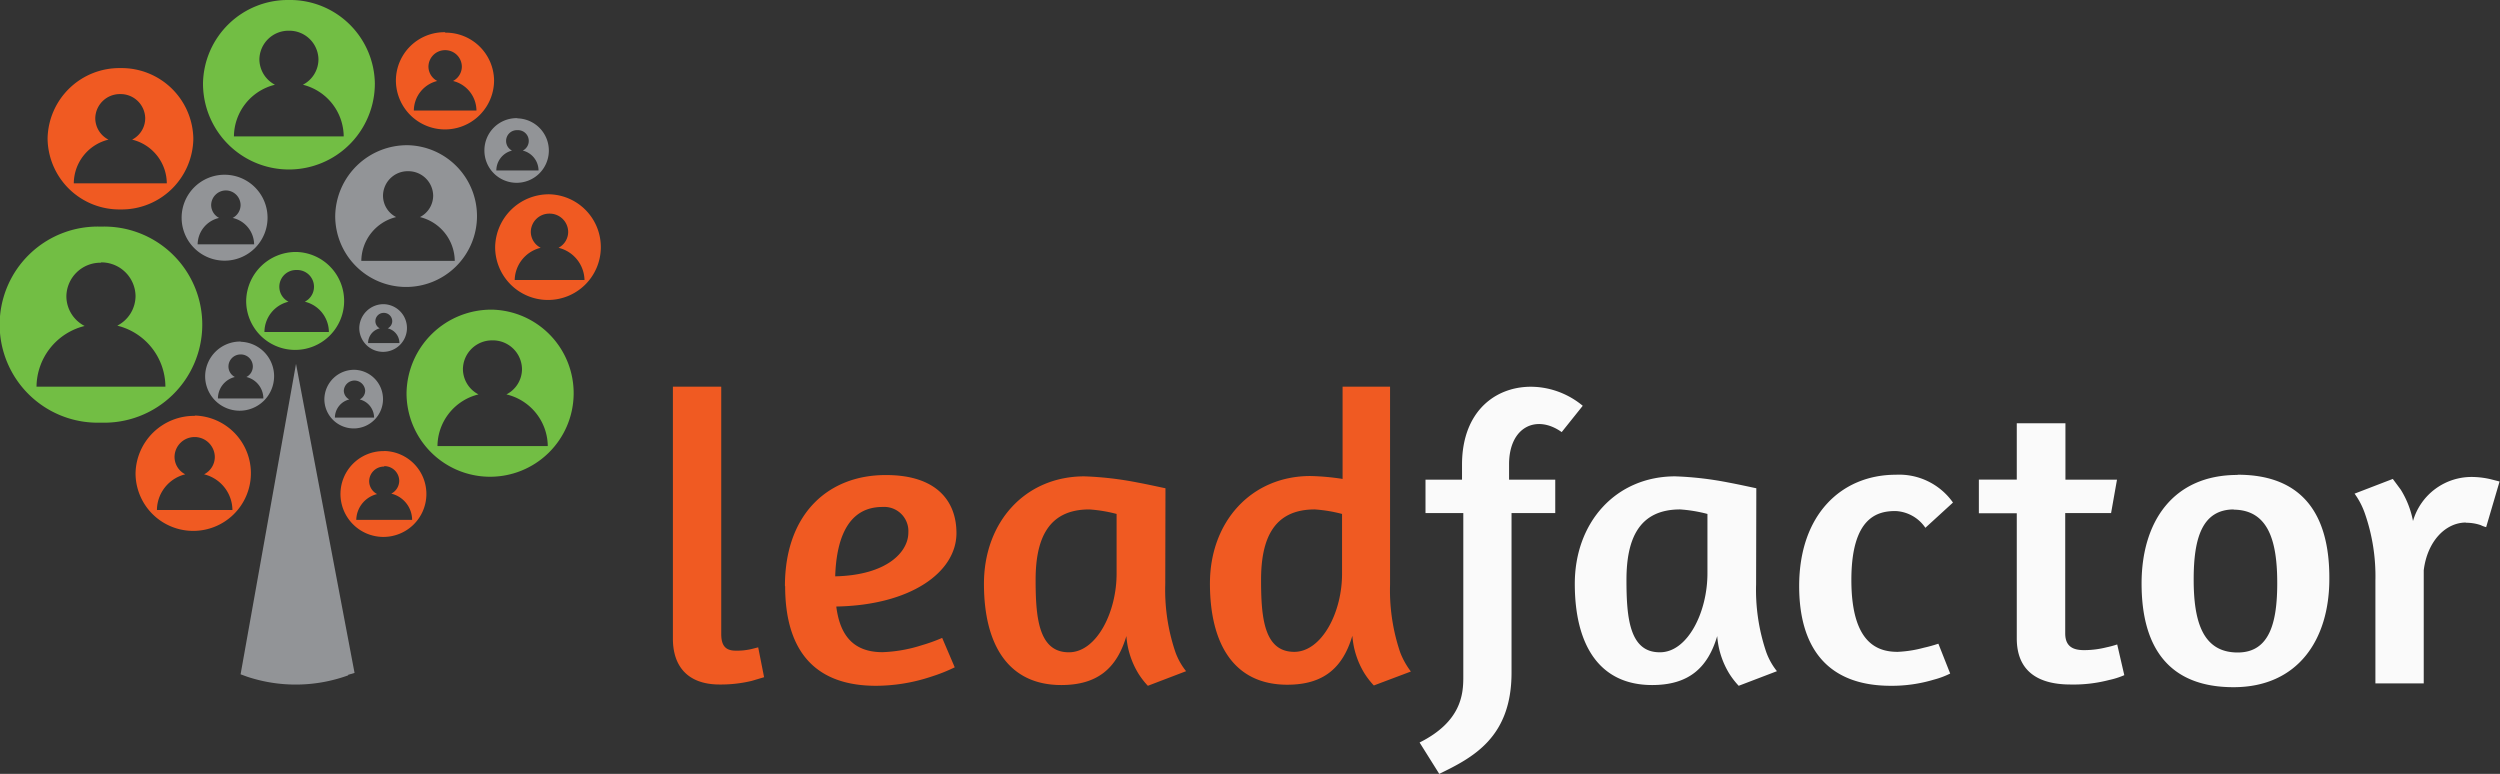 <?xml version="1.0" encoding="UTF-8"?> <svg xmlns="http://www.w3.org/2000/svg" viewBox="0 0 232.76 72.05"><rect x="0" y="0" width="232.76" height="72.05" fill="#333333" stroke="none"/> <defs> <style>.cls-1{fill:#fafafa;}.cls-1,.cls-2,.cls-3,.cls-4{fill-rule:evenodd;}.cls-2{fill:#f05a22;}.cls-3{fill:#929497;}.cls-4{fill:#72be44;}</style> </defs> <title>logo</title> <g id="Layer_2" data-name="Layer 2"> <g id="Layer_2-2" data-name="Layer 2"> <path class="cls-1" d="M147.36,37.78c-4.08-3.41-11.23-2.06-11.24,5.47v1.41h-3.4v3.11h3.52V63.05c0,1.59-.19,4.14-4.07,6.08L134,72.05c3.13-1.52,6.73-3.38,6.73-9.42V47.77h4.07l0-3.11H140.5V43.23c0-3.5,2.56-4.67,4.9-3Zm16.16,7.68c-.9-.19-1.76-.38-2.62-.54a31.14,31.14,0,0,0-4.93-.57c-5.51,0-9.35,4.26-9.35,10s2.31,9.43,7.2,9.43c3.33,0,5.16-1.52,6.06-4.56a7.78,7.78,0,0,0,1.1,3.46,7.36,7.36,0,0,0,.9,1.17l3.56-1.36a6.16,6.16,0,0,1-1-1.79,18,18,0,0,1-.94-6.31Zm-9,15.27c-2.81,0-3.09-3.23-3.09-6.73,0-3.79,1.14-6.57,5-6.57a13.56,13.56,0,0,1,2.54.42v5.43C159,57,157.11,60.73,154.56,60.73Zm27.31-13.94a6.13,6.13,0,0,0-5.32-2.59c-5.05,0-9,3.69-9,10.37,0,5.59,2.51,9.28,8.53,9.28a13.55,13.55,0,0,0,4-.57,7.92,7.92,0,0,0,1.53-.57l-1.1-2.78a13.69,13.69,0,0,1-1.37.38,11.05,11.05,0,0,1-2.42.38c-1.84,0-4.31-.76-4.31-6.69s2.51-6.42,4.11-6.42a3.55,3.55,0,0,1,2.78,1.56Zm2.41,1h3.53V59.44c0,3.15,2.11,4.29,5,4.29a13.11,13.11,0,0,0,3.6-.42,7.28,7.28,0,0,0,1.41-.45L197.12,60a9.34,9.34,0,0,1-1,.27,8.67,8.67,0,0,1-2.07.26c-.9,0-1.77-.23-1.77-1.56V47.77h4.27l.55-3.11H192.3V39.41h-4.53l0,5.24h-3.53Zm24.07-3.57c-6,0-8.92,4.37-8.92,10.11,0,6,2.58,9.65,8.56,9.65s8.92-4.41,8.92-10.07C216.91,47.85,214.33,44.2,208.35,44.2Zm-.4,3.23c3.33,0,4.11,3,4.11,6.84,0,3.65-.7,6.46-3.68,6.46-3.32,0-4.1-3-4.1-6.8S205,47.43,208,47.43Zm21.64,1.22a4.22,4.22,0,0,1,1.41.22,2.71,2.71,0,0,0,.51.19l1.25-4.25-.74-.19a7.75,7.75,0,0,0-1.69-.23,5.67,5.67,0,0,0-5.63,4.1,8.56,8.56,0,0,0-1.14-2.92l-.74-1-3.56,1.37a7.11,7.11,0,0,1,.94,1.79,17.74,17.74,0,0,1,1,6.3v9.58h4.5V53.09C226,50.36,227.71,48.65,229.59,48.65Z"></path> <path class="cls-2" d="M67,63.73a12.3,12.3,0,0,0,3-.34l1.14-.34-.55-2.78-.63.16a6,6,0,0,1-1.44.15c-.9,0-1.37-.38-1.37-1.56V36h-4.5V59.44C62.64,62,64,63.73,67,63.73m6.1-9.16c0,5.59,2.39,9.28,8.46,9.28A16.39,16.39,0,0,0,86.7,63a15.61,15.61,0,0,0,2.19-.87l-1.17-2.74a15.64,15.64,0,0,1-1.92.69,13.39,13.39,0,0,1-3.64.64c-3,0-4-1.94-4.3-4.25,6.88-.12,11.19-3.16,11.19-6.84,0-3-1.88-5.4-6.54-5.4C77.19,44.2,73.08,47.77,73.08,54.57Zm9.08-7.37a2.25,2.25,0,0,1,2.39,2.4c0,1.74-1.92,3.95-6.81,4.06C77.86,50.58,78.72,47.2,82.16,47.2Zm26.33-1.74c-.9-.19-1.76-.38-2.62-.54a31.14,31.14,0,0,0-4.93-.57c-5.52,0-9.35,4.26-9.35,10s2.31,9.43,7.2,9.43c3.33,0,5.16-1.52,6.06-4.56a7.78,7.78,0,0,0,1.1,3.46,7.36,7.36,0,0,0,.9,1.17l3.56-1.36a6.16,6.16,0,0,1-1-1.79,18,18,0,0,1-.94-6.31Zm-9,15.27c-2.81,0-3.09-3.23-3.09-6.73,0-3.79,1.14-6.57,5-6.57a13.56,13.56,0,0,1,2.54.42v5.43C104,57,102.08,60.73,99.53,60.73Zm31.85,1.79a7.12,7.12,0,0,1-1-1.79,18,18,0,0,1-.94-6.31V36L125,36v8.59a22.37,22.37,0,0,0-3-.27c-5.51,0-9.35,4.26-9.35,10s2.31,9.43,7.2,9.43c3.33,0,5.16-1.52,6.06-4.56a7.78,7.78,0,0,0,1.1,3.46,7.36,7.36,0,0,0,.9,1.17ZM120.5,60.69c-2.81,0-3.09-3.19-3.09-6.69,0-3.79,1.14-6.57,5-6.57a13.42,13.42,0,0,1,2.54.42v5.43C125,57,123.05,60.69,120.5,60.69Z"></path> <path class="cls-3" d="M32.41,62.83l.6-.18L27.56,33.88,22.4,62.78,23,63a14.32,14.32,0,0,0,9.41-.12"></path> <path class="cls-4" d="M26.9,2.86a2.71,2.71,0,0,1,2.75,2.67A2.67,2.67,0,0,1,28.2,7.89,5,5,0,0,1,32,12.7H21.78A5,5,0,0,1,25.6,7.89a2.69,2.69,0,0,1-1.45-2.36A2.71,2.71,0,0,1,26.9,2.86M26.9,0a7.89,7.89,0,0,1,8,7.78,8,8,0,0,1-16,0A7.9,7.9,0,0,1,26.9,0Z"></path> <path class="cls-4" d="M45.85,31.69a2.71,2.71,0,0,1,2.75,2.67,2.65,2.65,0,0,1-1.45,2.36A5,5,0,0,1,51,41.53H40.73a5,5,0,0,1,3.82-4.81,2.67,2.67,0,0,1-1.45-2.36,2.71,2.71,0,0,1,2.75-2.67m0-2.86a7.78,7.78,0,1,1-8,7.78A7.89,7.89,0,0,1,45.85,28.83Z"></path> <path class="cls-4" d="M27.61,25.14a1.56,1.56,0,0,1,.77,2.95,2.92,2.92,0,0,1,2.24,2.82h-6a2.92,2.92,0,0,1,2.24-2.82,1.56,1.56,0,0,1,.76-2.95m0-1.68A4.56,4.56,0,1,1,22.92,28,4.63,4.63,0,0,1,27.61,23.46Z"></path> <path class="cls-4" d="M9.39,24.43a3.18,3.18,0,0,1,3.23,3.13,3.12,3.12,0,0,1-1.7,2.76A5.88,5.88,0,0,1,15.4,36h-12a5.88,5.88,0,0,1,4.48-5.65,3.12,3.12,0,0,1-1.7-2.76,3.17,3.17,0,0,1,3.22-3.13m0-3.36a9.13,9.13,0,1,1,0,18.25,9.13,9.13,0,1,1,0-18.25Z"></path> <path class="cls-3" d="M48.17,12.12a1,1,0,0,1,1.06,1,1,1,0,0,1-.56.9,1.92,1.92,0,0,1,1.47,1.85H46.21a1.92,1.92,0,0,1,1.46-1.85,1,1,0,0,1-.55-.9,1,1,0,0,1,1.05-1m0-1.1a3,3,0,1,1-3.07,3A3,3,0,0,1,48.17,11Z"></path> <path class="cls-3" d="M38,15.94a2.31,2.31,0,0,1,2.33,2.27,2.25,2.25,0,0,1-1.23,2,4.25,4.25,0,0,1,3.24,4.08H33.64a4.25,4.25,0,0,1,3.24-4.08,2.24,2.24,0,0,1-1.22-2A2.3,2.3,0,0,1,38,15.94m0-2.42a6.6,6.6,0,1,1-6.79,6.59A6.69,6.69,0,0,1,38,13.52Z"></path> <path class="cls-3" d="M33,35.43a1,1,0,0,1,1,.94.92.92,0,0,1-.51.82,1.76,1.76,0,0,1,1.34,1.69H31.18a1.76,1.76,0,0,1,1.34-1.69.94.94,0,0,1-.51-.82,1,1,0,0,1,1-.94m0-1a2.73,2.73,0,1,1-2.81,2.73A2.77,2.77,0,0,1,33,34.43Z"></path> <path class="cls-3" d="M35.73,29.13a.78.78,0,0,1,.79.76.76.76,0,0,1-.42.68,1.42,1.42,0,0,1,1.09,1.37H34.27a1.42,1.42,0,0,1,1.09-1.37.75.75,0,0,1-.41-.68.77.77,0,0,1,.78-.76m0-.81a2.22,2.22,0,1,1-2.28,2.22A2.26,2.26,0,0,1,35.73,28.32Z"></path> <path class="cls-3" d="M22.41,33a1.12,1.12,0,0,1,1.13,1.1,1.1,1.1,0,0,1-.6,1,2.06,2.06,0,0,1,1.58,2H20.29a2.06,2.06,0,0,1,1.58-2,1.1,1.1,0,0,1-.6-1A1.13,1.13,0,0,1,22.41,33m0-1.18A3.21,3.21,0,1,1,19.1,35,3.26,3.26,0,0,1,22.41,31.8Z"></path> <path class="cls-3" d="M21,17.73a1.38,1.38,0,0,1,1.4,1.36,1.36,1.36,0,0,1-.74,1.2,2.56,2.56,0,0,1,2,2.46H18.4a2.56,2.56,0,0,1,2-2.46,1.36,1.36,0,0,1-.74-1.2A1.38,1.38,0,0,1,21,17.73m0-1.46a4,4,0,1,1-4.09,4A4,4,0,0,1,21,16.27Z"></path> <path class="cls-2" d="M41.45,4.67A1.55,1.55,0,0,1,43,6.2a1.52,1.52,0,0,1-.82,1.34,2.86,2.86,0,0,1,2.18,2.75H38.53a2.86,2.86,0,0,1,2.18-2.75,1.52,1.52,0,0,1-.82-1.34,1.55,1.55,0,0,1,1.56-1.53m0-1.63A4.5,4.5,0,0,1,46,7.48a4.57,4.57,0,0,1-9.14,0A4.51,4.51,0,0,1,41.45,3Z"></path> <path class="cls-2" d="M51.16,19.89a1.72,1.72,0,0,1,1.74,1.69A1.68,1.68,0,0,1,52,23.07a3.16,3.16,0,0,1,2.42,3H47.92a3.16,3.16,0,0,1,2.42-3,1.68,1.68,0,0,1-.92-1.49,1.72,1.72,0,0,1,1.74-1.69m0-1.8A4.92,4.92,0,1,1,46.1,23,5,5,0,0,1,51.16,18.09Z"></path> <path class="cls-2" d="M35.77,43.4a1.38,1.38,0,0,1,1.4,1.36,1.36,1.36,0,0,1-.74,1.2,2.53,2.53,0,0,1,1.94,2.44h-5.2A2.53,2.53,0,0,1,35.11,46a1.36,1.36,0,0,1-.74-1.2,1.38,1.38,0,0,1,1.4-1.36m0-1.45A4,4,0,1,1,31.7,45.9,4,4,0,0,1,35.77,42Z"></path> <path class="cls-2" d="M18.14,40.69A1.88,1.88,0,0,1,20,42.54a1.82,1.82,0,0,1-1,1.62,3.46,3.46,0,0,1,2.64,3.32H14.61a3.46,3.46,0,0,1,2.64-3.32,1.82,1.82,0,0,1-1-1.62,1.87,1.87,0,0,1,1.89-1.85m0-2a5.37,5.37,0,1,1-5.52,5.37A5.45,5.45,0,0,1,18.14,38.72Z"></path> <path class="cls-2" d="M11.2,8.76A2.29,2.29,0,0,1,13.52,11a2.24,2.24,0,0,1-1.22,2,4.22,4.22,0,0,1,3.23,4.07H6.87A4.22,4.22,0,0,1,10.1,13a2.25,2.25,0,0,1-1.23-2A2.29,2.29,0,0,1,11.2,8.76m0-2.42A6.68,6.68,0,0,1,18,12.92,6.68,6.68,0,0,1,11.2,19.5a6.68,6.68,0,0,1-6.77-6.58A6.68,6.68,0,0,1,11.2,6.34Z"></path> </g> </g> </svg> 
